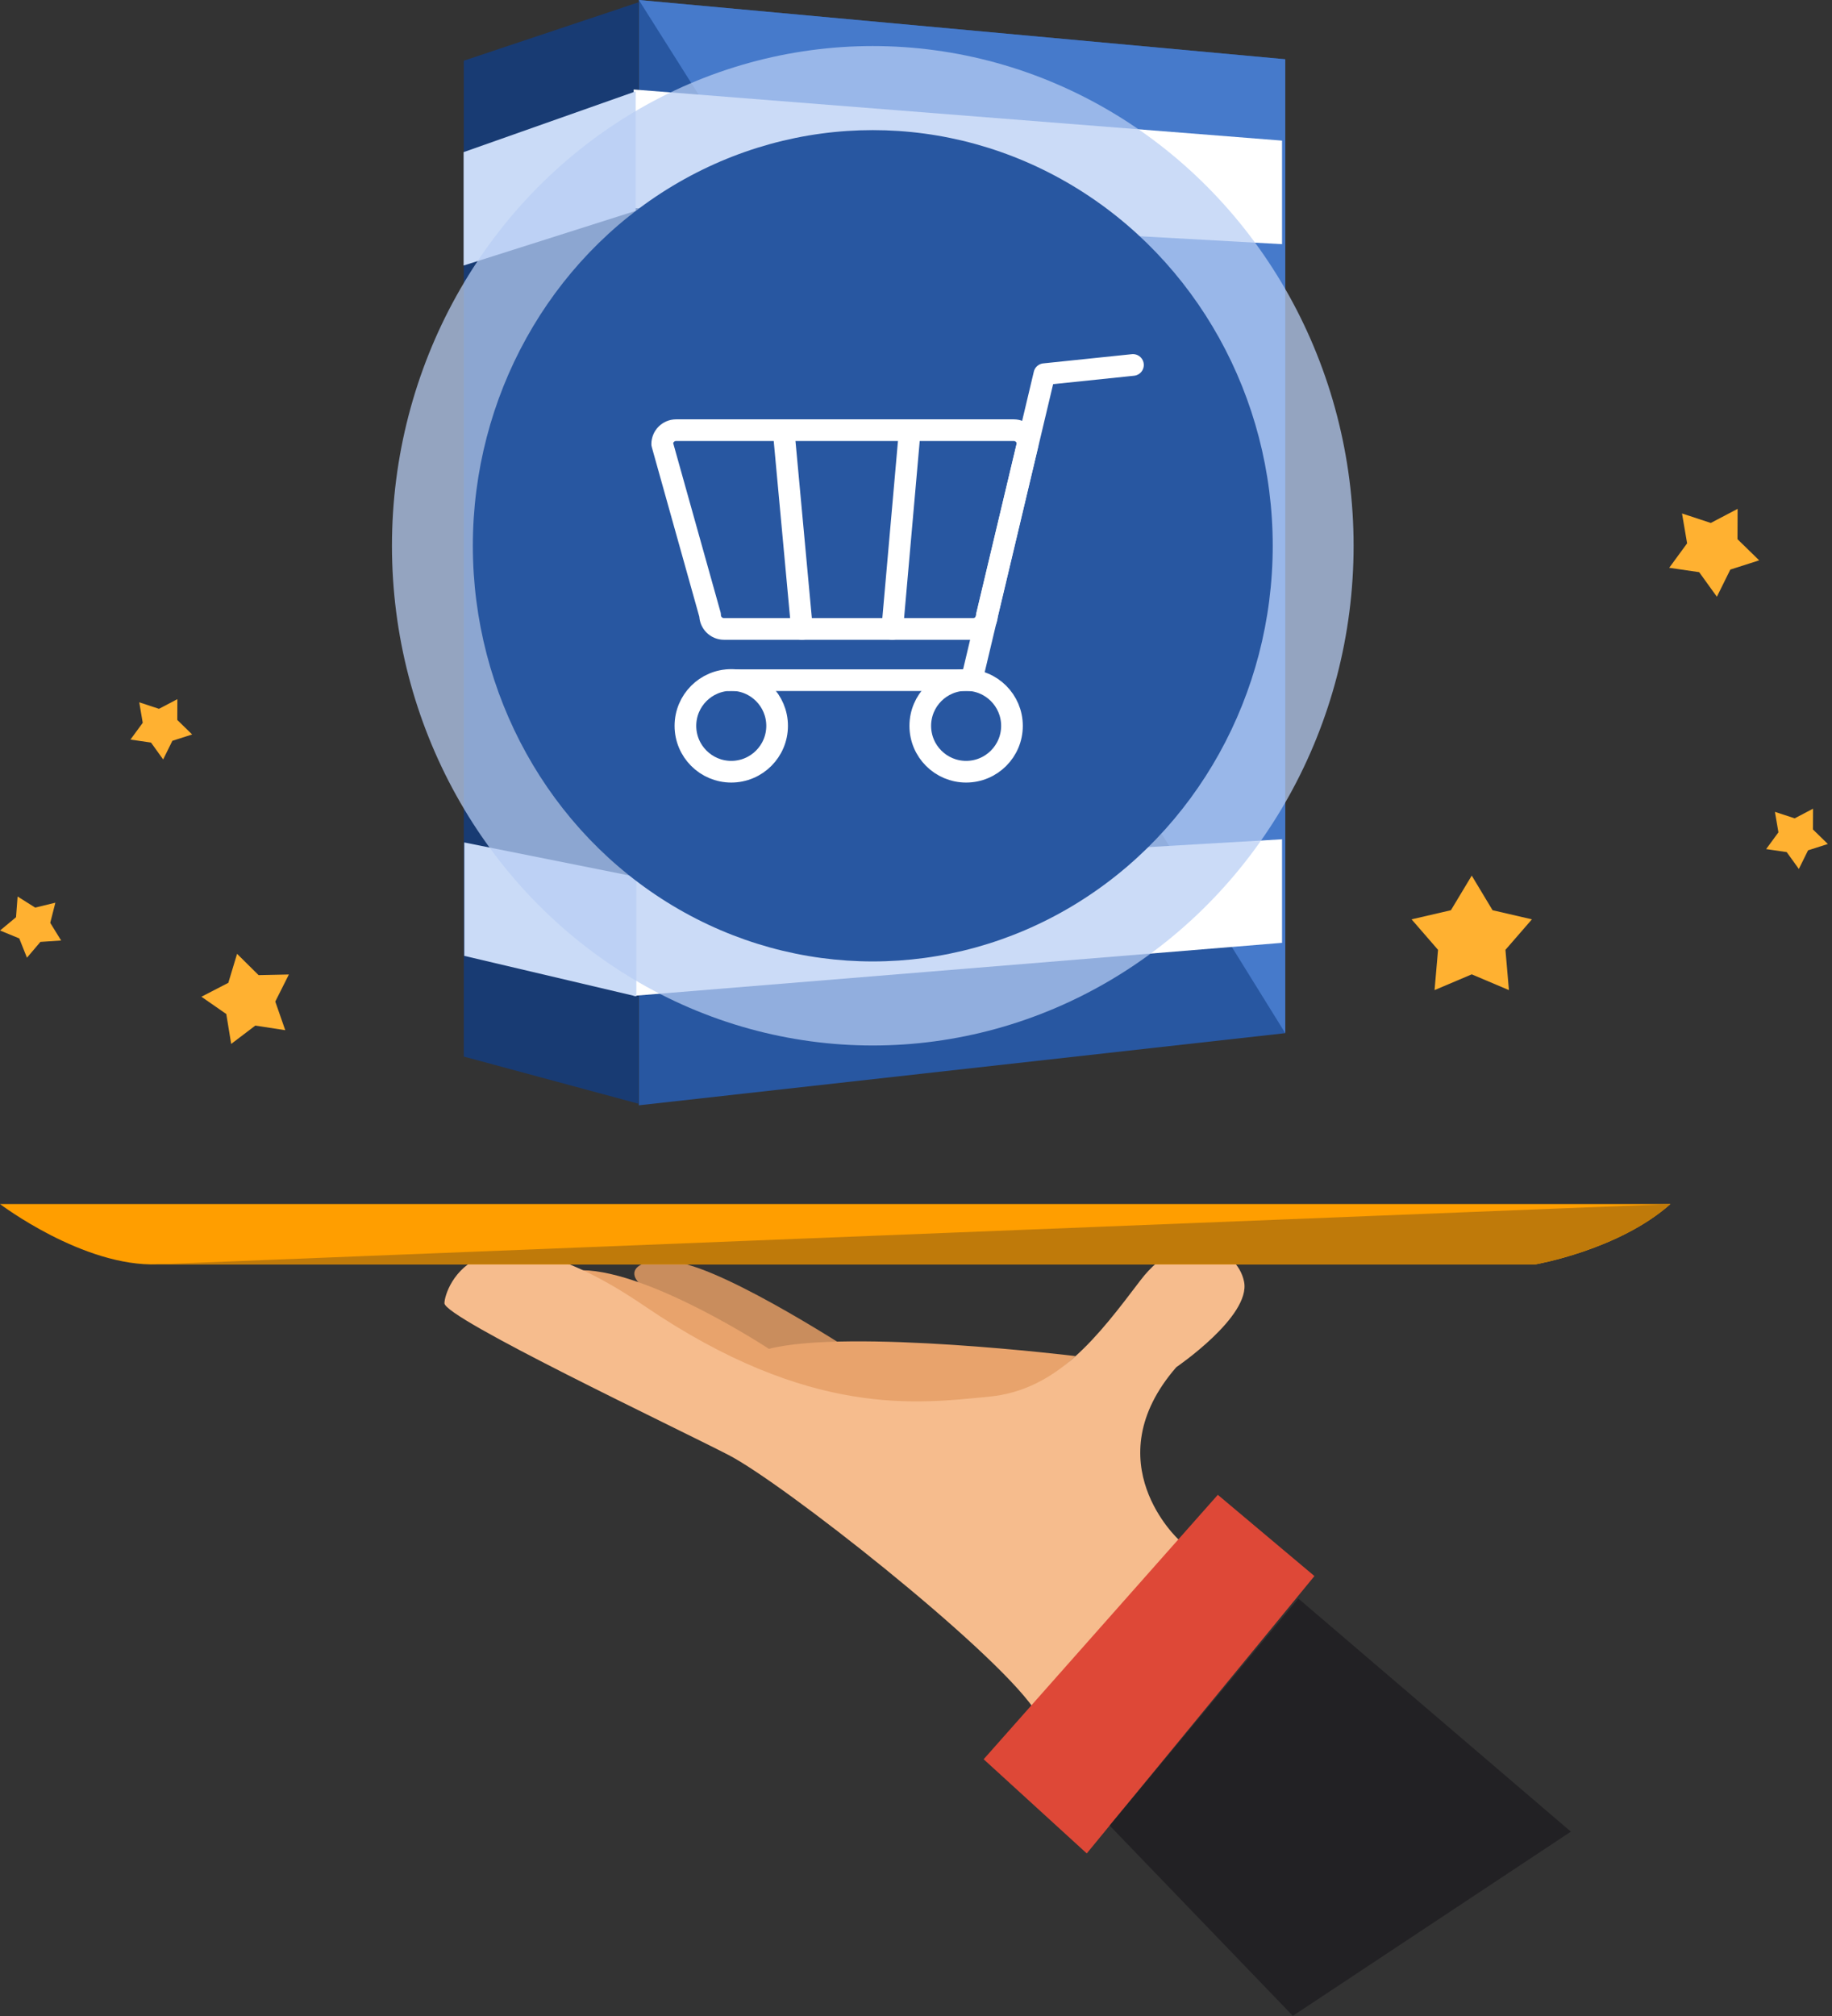 <?xml version="1.0" encoding="UTF-8" standalone="no"?><!DOCTYPE svg PUBLIC "-//W3C//DTD SVG 1.1//EN" "http://www.w3.org/Graphics/SVG/1.1/DTD/svg11.dtd"><svg width="100%" height="100%" viewBox="0 0 230 253" version="1.1" xmlns="http://www.w3.org/2000/svg" xmlns:xlink="http://www.w3.org/1999/xlink" xml:space="preserve" xmlns:serif="http://www.serif.com/" style="fill-rule:evenodd;clip-rule:evenodd;stroke-linecap:round;stroke-linejoin:round;stroke-miterlimit:1.5;"><rect x="0" y="0" width="230" height="253" fill="#333333" stroke="none"/><g id="Sklep-internetowy-na-zamówienie" serif:id="Sklep internetowy na zamówienie"><path d="M107.942,170.186c0,-0 -16.4,-10.8 -23,-11.779c-6.6,-0.979 -7.535,2.886 0,4.821c0.274,0.071 8.2,6.958 8.2,6.958l14.8,-0Z" style="fill:#c98d5d;"/><path d="M135.033,170.186c-0,-0 -28.409,-3.471 -38.501,-0.912c-0,-0 -14.827,-9.754 -23.428,-9.867c0,-0 15.27,12.209 20.279,13.756c5.009,1.547 15.203,5.289 25.814,3.544c10.611,-1.744 12.621,-3.602 15.836,-6.521Z" style="fill:#e8a36c;"/><path d="M148.015,193.259c0,0 -10.712,-9.743 -0.333,-21.686c0,0 9.377,-6.38 8.505,-10.728c-0.872,-4.348 -7.648,-7.225 -13.007,-0.172c-5.358,7.053 -10.403,13.801 -19.086,14.615c-8.684,0.815 -22.338,2.803 -43.213,-11.411c-20.874,-14.214 -25.059,-2.19 -25.084,-0.331c-0.024,1.858 28.91,15.558 35.678,19.055c6.768,3.496 32.825,23.973 38.297,31.789l18.243,-21.131Z" style="fill:#f6bc8d;"/><path d="M0,151.103c0,0 10.45,7.928 19.819,7.567l172.961,0c0,0 10.45,-1.801 16.936,-7.567l-209.716,0Z" style="fill:#ff9e00;"/><path d="M209.716,151.103c0,0 -199.266,7.928 -189.897,7.567l172.961,0c0,0 10.45,-1.801 16.936,-7.567Z" style="fill:#bf7a0a;"/><path d="M123.493,220.78l29.398,-33.186l12.131,10.195l-28.584,34.809l-12.945,-11.818Z" style="fill:#de4837;"/><path d="M139.311,229.099l23,23.881l34.904,-23.116l-34.213,-29.252l-23.691,28.487Z" style="fill:#222124;"/><g><path d="M80.203,138.711l0,-138.711l81.157,7.437l0,122.221l-81.157,9.053Z" style="fill:#2857a1;"/><path d="M120.866,64.374l-40.663,-64.374l81.157,7.437l0,122.221l-40.494,-65.284Z" style="fill:#467acb;"/><path d="M80.177,0.284l0,138.235l-21.951,-5.924l-0,-124.977l21.951,-7.334Z" style="fill:#183b73;"/><path d="M79.556,124.972l0,-14.878l81.4,-4.767l0,12.995l-81.4,6.65Z" style="fill:#fff;"/><path d="M79.891,110.047l-0,14.994l-21.602,-5.083l-0,-14.232l21.602,4.321Z" style="fill:#cadbf7;"/><path d="M79.556,26.11l0,-14.878l81.4,6.415l0,12.995l-81.4,-4.532Z" style="fill:#fff;"/><path d="M79.806,11.467l0,14.995l-21.602,6.862l-0,-14.232l21.602,-7.625Z" style="fill:#cadbf7;"/></g><ellipse cx="109.574" cy="68.493" rx="60.365" ry="62.713" style="fill:#b7cef4;fill-opacity:0.73;"/><ellipse cx="109.574" cy="68.493" rx="50.211" ry="52.164" style="fill:#2857a1;"/><g><path d="M142.239,45.801l-11.123,1.155l-9.129,38.405l-30.431,0" style="fill:none;stroke:#fff;stroke-width:2.72px;"/><circle cx="121.293" cy="91.091" r="5.756" style="fill:none;stroke:#fff;stroke-width:2.72px;"/><circle cx="91.807" cy="91.091" r="5.756" style="fill:none;stroke:#fff;stroke-width:2.72px;"/><path d="M83.137,55.732c0,-0.963 0.783,-1.746 1.746,-1.746l42.388,0c0.964,0 1.746,0.783 1.746,1.746l-5.109,21.452c0,0.963 -0.782,1.746 -1.746,1.746l-31.268,-0c-0.964,-0 -1.746,-0.783 -1.746,-1.746l-6.011,-21.452Z" style="fill:none;stroke:#fff;stroke-width:2.72px;"/><path d="M98.377,53.986l2.308,24.944" style="fill:none;stroke:#fff;stroke-width:2.72px;"/><path d="M114.221,53.986l-2.203,24.944" style="fill:none;stroke:#fff;stroke-width:2.72px;"/></g><path d="M184.771,109.885l2.614,4.345l4.941,1.144l-3.325,3.829l0.439,5.052l-4.669,-1.978l-4.669,1.978l0.438,-5.052l-3.324,-3.829l4.94,-1.144l2.615,-4.345Z" style="fill:#ffb131;"/><path d="M29.763,119.701l2.703,2.675l3.803,-0.081l-1.709,3.398l1.252,3.591l-3.76,-0.575l-3.028,2.3l-0.615,-3.753l-3.123,-2.169l3.379,-1.745l1.098,-3.641Z" style="fill:#ffb131;"/><path d="M218.15,63.861l-0.015,3.803l2.721,2.657l-3.622,1.16l-1.686,3.409l-2.223,-3.085l-3.763,-0.55l2.248,-3.068l-0.64,-3.749l3.612,1.19l3.368,-1.767Z" style="fill:#ffb131;"/><path d="M227.622,101.488l-0.011,2.608l1.867,1.822l-2.484,0.796l-1.156,2.338l-1.525,-2.116l-2.581,-0.378l1.542,-2.103l-0.439,-2.572l2.477,0.817l2.31,-1.212Z" style="fill:#ffb131;"/><path d="M22.269,87.742l-0.011,2.609l1.866,1.822l-2.484,0.796l-1.156,2.338l-1.525,-2.117l-2.58,-0.377l1.541,-2.104l-0.438,-2.571l2.477,0.816l2.31,-1.212Z" style="fill:#ffb131;"/><path d="M2.21,112.508l2.205,1.392l2.535,-0.615l-0.643,2.528l1.369,2.22l-2.603,0.17l-1.689,1.987l-0.966,-2.423l-2.412,-0.991l2.006,-1.668l0.198,-2.6Z" style="fill:#ffb131;"/></g></svg>